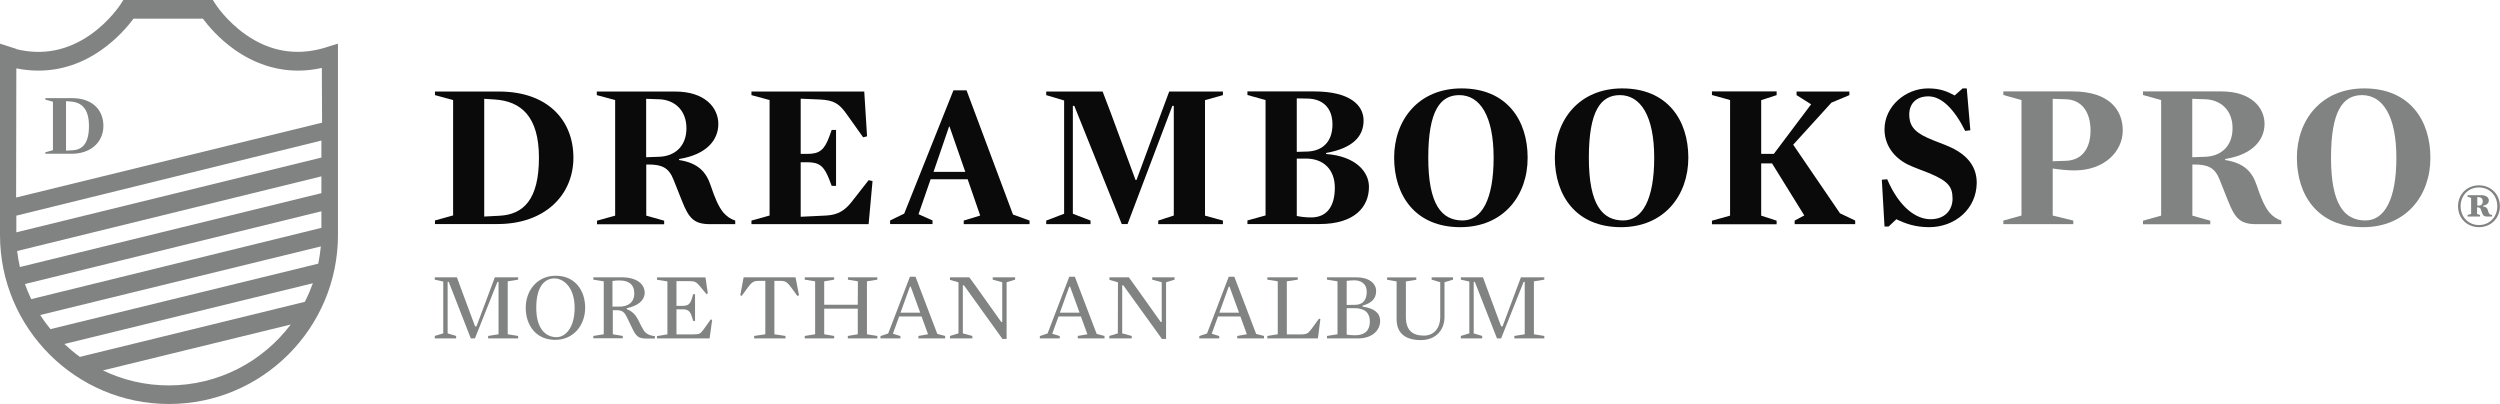 <?xml version="1.0" encoding="utf-8"?>
<!-- Generator: Adobe Illustrator 21.0.2, SVG Export Plug-In . SVG Version: 6.00 Build 0)  -->
<svg version="1.1" id="Layer_1" xmlns="http://www.w3.org/2000/svg" xmlns:xlink="http://www.w3.org/1999/xlink" x="0px" y="0px"
	 viewBox="0 0 2234 361" style="enable-background:new 0 0 2234 361;" xml:space="preserve">
<style type="text/css">
	.st0{fill:#0A0A0A;}
	.st1{fill:#808382;}
</style>
<g>
	<g>
		<g>
			<path class="st0" d="M388.7,85v-3.2h57.3c43.5,0,66.4,25.7,66.4,59.1c0,33.6-25.7,59.3-67.7,59.3h-56v-3.2l16.2-4.5V89.4
				L388.7,85z M442,88.9l-9.3-0.6v105.2l13.6-0.7c21.8-1.1,35.3-14.9,35.3-51.9C481.6,103.9,465.5,90.4,442,88.9z"/>
		</g>
	</g>
	<g>
		<g>
			<path class="st0" d="M606.8,142.1v0.9c17.1,2.6,24.2,10.8,28.1,22.3c3.9,11.7,7.1,19.1,11.3,24.4c3.2,3.7,6.5,6,10.8,7.4v3.2
				h-22.5c-14.5,0-19-5.4-25.1-20.8l-7.6-19.1c-4.1-10.4-10.2-13.4-22.3-13.4h-2v45.7l16,4.5v3.2h-60v-3.2l16.2-4.5V89.4L533.3,85
				v-3.2h70.1c26.4,0,38.5,14.3,38.5,29C641.9,124.9,631.7,138.1,606.8,142.1z M588.9,88.7l-11.5-0.4v52.2l11.5-0.4
				c13.8-0.4,24.5-9.1,24.5-25.5C613.4,98.4,602.7,89.1,588.9,88.7z"/>
		</g>
	</g>
	<g>
		<g>
			<path class="st0" d="M774.8,121.8l-3.5,0.9l-14.5-20.4c-6.7-9.5-11.3-12.8-24.4-13.4l-16.9-0.7v49.3h6.3
				c10.6,0,14.9-3.7,19.2-15.3l2.2-6.1h3.9v50h-3.9l-2.2-5.8c-4.5-11.5-8.6-15.3-19.2-15.3h-6.3v48.7l22.9-1.1
				c10.4-0.6,16.6-4.5,22.7-12.3l15.1-19.3l3.5,0.8l-3.5,38.5H671.5v-3.2l16.2-4.5V89.4L671.5,85v-3.2h100.8L774.8,121.8z"/>
		</g>
	</g>
	<g>
		<g>
			<path class="st0" d="M920,197.1v3.2h-58.8v-3.2l14.7-4.5l-11.2-32.4h-33.1l-10.8,31.2l12.5,5.6v3.2h-37.9v-3.2l12.6-6.1L852,80.7
				h11.7l41.5,111L920,197.1z M848.5,113.1h-0.4l-13.9,40.5h28.4L848.5,113.1z"/>
		</g>
	</g>
	<g>
		<g>
			<path class="st0" d="M1092.8,197.1v3.2h-57.8v-3.2l13.9-4.5v-98h-1.3l-40,105.6h-5.2L960,94.6h-1.3V191l15.8,6.1v3.2h-39.6v-3.2
				l16-6.1V89.8l-16-4.8v-3.2h50.4l7.3,19.1l22.1,59.9h0.9l22.1-59.9l7.1-19.1h48V85l-16,4.5v103.2L1092.8,197.1z"/>
		</g>
	</g>
	<g>
		<g>
			<path class="st0" d="M1179.2,200.2h-64.5v-3.2l16.2-4.5V89.4l-16.2-4.5v-3.2h59.7c31.6,0,44.1,12.1,44.1,26
				c0,14.7-10.4,24.9-33.5,29v0.9c26.4,2,38.3,15.8,38.3,29.4C1223.3,184.6,1210.8,200.2,1179.2,200.2z M1168.6,135.4
				c13.2-0.6,22.1-8.7,22.1-24.2c0-15.3-9.3-22.9-22.1-23.1l-9.8-0.2v47.8L1168.6,135.4z M1167,141.7h-8.2V193
				c3.5,0.7,7.6,1.3,12.8,1.3c13.8,0,21.2-9.5,21.2-26.6C1192.8,151.9,1183.1,141.7,1167,141.7z"/>
		</g>
	</g>
	<g>
		<g>
			<path class="st0" d="M1304.9,203c-40.3,0-59.1-28.5-59.1-62.1c0-33.5,21.6-61.9,60.2-61.9c40.5,0,59.1,28.4,59.1,61.9
				C1365.2,174.6,1343.6,203,1304.9,203z M1304,85c-17.1,0-27.7,14.1-27.7,56c0,42,12.1,56,30.7,56c17.1,0,27.7-18.8,27.7-56
				C1334.7,103.7,1322.6,85,1304,85z"/>
		</g>
	</g>
	<g>
		<g>
			<path class="st0" d="M1448.5,203c-40.3,0-59.1-28.5-59.1-62.1c0-33.5,21.6-61.9,60.2-61.9c40.5,0,59.1,28.4,59.1,61.9
				C1508.7,174.6,1487.1,203,1448.5,203z M1447.5,85c-17.1,0-27.7,14.1-27.7,56c0,42,12.1,56,30.7,56c17.1,0,27.7-18.8,27.7-56
				C1478.2,103.7,1466.1,85,1447.5,85z"/>
		</g>
	</g>
	<g>
		<g>
			<path class="st0" d="M1644.2,190.6l13.6,6.5v3.2h-54.1v-3.2l8.6-4.6l-28.8-46.5h-9.7v46.7l13.8,4.5v3.2h-57.8v-3.2l16.2-4.5V89.4
				l-16.2-4.5v-3.2h57.8V85l-13.8,4.5v48h11.3l33.3-44.3l-13-8.2v-3.2h47.2V85l-16,6.7l-34.2,37.6L1644.2,190.6z"/>
		</g>
	</g>
	<g>
		<g>
			<path class="st0" d="M1723.8,203c-12.6,0-21.6-3.4-29.2-7.1l-6.9,6.5h-3.7l-2.4-41.8l4.8-0.4c11.2,26,26.4,35.7,38.7,35.7
				c13.2,0,19.7-8.5,19.7-18.4c0-10.8-4.1-15.8-21.2-22.9c-5.9-2.4-13-4.8-18.8-7.6c-13-6.5-20.8-17.9-20.8-31.4
				c0-20.6,18.8-36.6,38.9-36.6c11,0,17.3,2.8,23.8,6.3l7.1-6.3h3.7l3.2,37.4l-4.6,0.6c-9.8-19.7-21.2-30.9-32.9-30.9
				c-11,0-17.1,6.7-17.1,16.2c0,8.7,3.3,15.1,16.6,21c6.5,3,14.3,5.4,21.2,8.7c15.1,7.3,22.5,17.7,22.5,31.4
				C1766.2,186.7,1747.1,203,1723.8,203z"/>
		</g>
	</g>
	<path class="st1" d="M1853.6,152.3c-5.9,0-13.4-0.8-19.3-1.7v42l18.4,4.5v3.2h-62.5v-3.2l16.2-4.5V89.4l-16.2-4.5v-3.2h61.9
		c32.7,0,44.8,16.6,44.8,34.8C1896.9,135.2,1880.7,152.3,1853.6,152.3z M1846,88.7l-11.7-0.4v55.8l11.7-0.4
		c14.3-0.4,22.1-10.8,22.1-27.1C1868.1,100.2,1860.3,89.1,1846,88.7z"/>
	<path class="st1" d="M1988.4,142.1v0.9c17.1,2.6,24.2,10.8,28.1,22.3c3.9,11.7,7.1,19.1,11.3,24.4c3.2,3.7,6.5,6,10.8,7.4v3.2
		h-22.5c-14.5,0-19-5.4-25.1-20.8l-7.6-19.1c-4.1-10.4-10.2-13.4-22.3-13.4h-2v45.7l16,4.5v3.2h-60.1v-3.2l16.2-4.5V89.4l-16.2-4.5
		v-3.2h70.1c26.4,0,38.5,14.3,38.5,29C2023.5,124.9,2013.3,138.1,1988.4,142.1z M1970.5,88.7l-11.5-0.4v52.2l11.5-0.4
		c13.8-0.4,24.5-9.1,24.5-25.5C1995.1,98.4,1984.3,89.1,1970.5,88.7z"/>
	<path class="st1" d="M2111.6,203c-40.4,0-59.1-28.5-59.1-62.1c0-33.5,21.6-61.9,60.2-61.9c40.5,0,59.1,28.4,59.1,61.9
		C2171.9,174.6,2150.3,203,2111.6,203z M2110.7,85c-17.1,0-27.7,14.1-27.7,56c0,42,12.1,56,30.7,56c17.1,0,27.7-18.8,27.7-56
		C2141.4,103.7,2129.3,85,2110.7,85z"/>
	<g>
		<path class="st1" d="M40.5,89v-1.3h24c18.3,0,27.9,10.8,27.9,24.8c0,14.1-10.8,24.9-28.4,24.9H40.5v-1.3l6.8-1.9V90.9L40.5,89z
			 M62.9,90.7L59,90.4v44.2l5.7-0.3c9.1-0.5,14.8-6.2,14.8-21.8C79.5,97,72.7,91.3,62.9,90.7z"/>
		<path class="st1" d="M289.1,43c-24.6,7-47.9,3-69.3-11.9c-17.4-12.1-27-27.1-27.1-27.2L190.2,0h-28.7h-22.6h-28.7l-2.5,3.9
			c-0.1,0.1-9.4,14.8-26.6,26.9c-20.6,14.5-43,18.9-66.5,13.1v-0.2L0,39v171c0,83.3,67.7,151,151,151s151-67.7,151-151V39L289.1,43z
			 M150.8,344.4c-21.1,0-41-4.8-58.8-13.4l167.8-41C234.8,323.1,195.2,344.4,150.8,344.4z M272.4,269.7l-201,49.2
			c-4.9-3.5-9.5-7.4-13.9-11.5l222.1-54.3C277.5,258.8,275.1,264.4,272.4,269.7z M284.4,235.6L45.1,294.1c-3.3-4-6.4-8.2-9.2-12.6
			l250.8-61.3C286.2,225.4,285.4,230.6,284.4,235.6z M287.2,203.6L27.9,267.3c-2.1-4.4-4-8.9-5.6-13.5l264.9-65V203.6z M287.2,172.6
			L17.8,238.6c-1.1-4.7-1.9-9.4-2.5-14.3l271.9-66.7V172.6z M287.2,140.8L14.6,207.6v-14.9l272.6-67.1V140.8z M14.4,176.5l0.2-114.9
			h0v-0.5c6.6,1.3,13.2,2,19.7,2c19.8,0,39-6.2,56.5-18.6c14.4-10.1,24-21.8,28.5-27.8h19.7h22.6h19.7c4.4,5.9,14,17.6,28.5,27.8
			c17.5,12.3,36.7,18.6,56.5,18.6c7,0,14.2-0.8,21.3-2.4l0.2,48.9L14.4,176.5z"/>
	</g>
	<path class="st1" d="M2196.5,184.3c0-10.7,8-18.7,18.7-18.7s18.7,8,18.7,18.7s-8,18.7-18.7,18.7
		C2204.5,203,2196.5,195,2196.5,184.3z M2231.6,184.3c0-9.6-7-16.8-16.4-16.8c-9.4,0-16.4,7.1-16.4,16.8c0,9.6,7,16.8,16.4,16.8
		C2224.6,201.1,2231.6,193.9,2231.6,184.3z M2218.9,183.8v0.7c2.7,0.4,3.8,1.4,4.3,3.5c0.4,1.5,0.7,2.3,1.2,3c0.6,0.7,1.4,1,2.5,1.1
		v1.4h-4.7c-2.5,0-3.6-1.2-4.4-3.7l-0.9-2.6c-0.5-1.5-1.4-1.9-3-1.9h-0.4v5.9l2.7,0.9v1.4H2205v-1.4l3.2-0.9v-14.4l-3.2-1v-1.4h12.1
		c4.6,0,6.9,2.1,6.9,4.7C2224,181.6,2222.3,183.2,2218.9,183.8z M2215.3,176.2l-1.6-0.1v7.6h1.6c2.1,0,3.3-1.6,3.3-3.7
		C2218.6,177.5,2217.2,176.3,2215.3,176.2z"/>
	<g>
		<path class="st1" d="M463,300.2v2.2h-26.8v-2.2l9.3-1.5v-46.8h-1l-20.1,50.5h-3.7L401,251.9h-1v46l7.6,2.3v2.2h-19.1v-2.2l7.6-2.3
			v-46.3l-7.6-1.7v-2.1h19.8l3.2,8.8l13,35h1.3l13.1-35l3.3-8.8H463v2.1l-9.3,1.5v47.3L463,300.2z"/>
		<path class="st1" d="M496.1,303.7c-17.2,0-26.3-13.1-26.3-28.7c0-15.5,10.3-28.6,26.8-28.6c17.2,0,26.3,13.1,26.3,28.6
			C522.9,290.5,512.6,303.7,496.1,303.7z M495.4,248.8c-7.9,0-16.2,6.1-16.2,26.2s9.5,26.3,18.1,26.3c7.9,0,16.2-8.3,16.2-26.3
			C513.5,257.2,504,248.8,495.4,248.8z"/>
		<path class="st1" d="M560.1,275.4v0.9c4.5,1.5,7.8,5,9.8,8.8c2.4,4.7,4.7,9.8,6.7,11.8c2,2,4.5,3,8.6,3.5v2.1h-8.2
			c-6.7,0-8.7-2.3-12-9.1l-4.8-9.9c-2.4-5-4.5-6.3-9.3-6.3h-3.3v21.5l8.9,1.5v2.1h-26.3v-2.1l9.3-1.5v-47.3l-9.3-1.5v-2.1h25.2
			c13.1,0,20.7,5.6,20.7,14C575.8,268.8,569.8,273.4,560.1,275.4z M553.5,250.6c-2.4,0-4.5,0.2-6.2,0.5v22.9h6.2
			c7.8,0,13.3-3.8,13.3-11.9C566.8,254,561.5,250.6,553.5,250.6z"/>
		<path class="st1" d="M632.5,262.2l-1.2,0.6l-6.1-7.3c-2.9-3.5-4.2-4.3-9.5-4.3h-11.2v22.1h5.4c5.2,0,7-1.6,8.7-7.6l0.8-2.8h1.7
			v23.9h-1.7l-0.8-2.7c-1.7-6-3.5-7.7-8.7-7.7h-5.4v22.4h15.1c5.1,0,6.3-0.5,8.6-3.7l6.9-9.6l1.3,0.3l-2.3,16.6h-47v-2.1l9.3-1.5
			v-47.3l-9.3-1.5v-2.1h43.3L632.5,262.2z"/>
		<path class="st1" d="M712.5,264.4l-4.8-6.6c-4-5.5-5.6-6.8-10-6.8H692v47.7l9.9,1.5v2.2h-28v-2.2l10-1.5V251h-6.3
			c-4.4,0-6.2,1.5-10,6.8l-4.8,6.6l-1.3-0.5l3-16.1h46.4l3.1,16.1L712.5,264.4z"/>
		<path class="st1" d="M766.6,251.4l-8.9-1.5v-2.1H784v2.1l-9.3,1.5v47.3l9.3,1.5v2.2h-26.4v-2.2l8.9-1.5v-22.9h-30v22.9l8.9,1.5
			v2.2h-26.3v-2.2l9.3-1.5v-47.3l-9.3-1.5v-2.1h26.3v2.1l-8.9,1.5v20.9h30L766.6,251.4L766.6,251.4z"/>
		<path class="st1" d="M844.6,300.2v2.2h-23.9v-2.2l8.6-1.5l-5.8-15.9h-20l-5.6,15.4l6.7,2.1v2.1h-17.8v-2.1l6.9-2.3l19.4-50.7h5
			l19.5,51.1L844.6,300.2z M813.8,256.1h-0.7l-8.4,23.3h17.6L813.8,256.1z"/>
		<path class="st1" d="M856.5,252.3l-7.6-2.2v-2.3h17.3l6.3,8.7l22.2,31.2h0.9v-35.5l-8.5-2.3v-2.1h20v2.1l-7.6,2.3v50.7h-3.7
			l-6.3-8.8L861.4,255h-1v42.9l8.5,2.3v2.2h-20v-2.2l7.6-2.3L856.5,252.3L856.5,252.3z"/>
		<path class="st1" d="M987,300.2v2.2h-23.9v-2.2l8.6-1.5l-5.8-15.9h-20l-5.6,15.4l6.7,2.1v2.1h-17.8v-2.1l6.9-2.3l19.4-50.7h5
			l19.5,51.1L987,300.2z M956.2,256.1h-0.7l-8.4,23.3h17.6L956.2,256.1z"/>
		<path class="st1" d="M999,252.3l-7.6-2.2v-2.3h17.3l6.3,8.7l22.2,31.2h0.9v-35.5l-8.5-2.3v-2.1h20v2.1l-7.6,2.3v50.7h-3.7
			l-6.3-8.8l-28.2-39.1h-1v42.9l8.5,2.3v2.2h-20v-2.2l7.6-2.3L999,252.3L999,252.3z"/>
		<path class="st1" d="M1129.5,300.2v2.2h-23.9v-2.2l8.6-1.5l-5.8-15.9h-20l-5.6,15.4l6.7,2.1v2.1h-17.8v-2.1l6.9-2.3l19.4-50.7h5
			l19.5,51.1L1129.5,300.2z M1098.7,256.1h-0.7l-8.4,23.3h17.6L1098.7,256.1z"/>
		<path class="st1" d="M1177.7,302.4h-45.2v-2.2l9.3-1.5v-47.3l-9.3-1.5v-2.1h27.2v2.1l-9.8,1.5v47.4h13.2c5.1,0,6.2-1.5,8.6-4.5
			l7-9.6l1.2,0.4L1177.7,302.4z"/>
		<path class="st1" d="M1213.8,302.4h-28v-2.2l9.4-1.5v-47.3l-9.4-1.5v-2.1h25.8c11.9,0,18.1,5.4,18.1,12.3c0,6.4-3.6,10.7-12.1,13
			v0.9c11.1,1.6,15.7,6.1,15.7,12.8C1233.3,295.1,1226.2,302.4,1213.8,302.4z M1210.9,272.4c6.5,0,10.4-4,10.4-11.4
			c0-8.1-5.8-10.5-11.2-10.5c-2.4,0-5.1,0.2-6.7,0.5v21.5L1210.9,272.4L1210.9,272.4z M1210.6,275.4h-7.2V299
			c1.6,0.3,4.8,0.6,7.3,0.6c9.1,0,13.4-4.4,13.4-12.3C1224.1,280.1,1220.1,275.4,1210.6,275.4z"/>
		<path class="st1" d="M1279.3,249.9v-2.1h19.1v2.1l-7.6,2.3v31.2c0,11.2-7.5,20.5-21.1,20.5c-13.9,0-21.7-6.1-21.7-18.8v-33.6
			l-8.5-1.5v-2.1h26.1v2.1l-9.3,1.5v31.8c0,12.1,6.2,16.6,16.1,16.6c9.4,0,14.6-7.3,14.6-16.5v-31.2L1279.3,249.9z"/>
		<path class="st1" d="M1380,300.2v2.2h-26.8v-2.2l9.3-1.5v-46.8h-1l-20.1,50.5h-3.7l-19.8-50.5h-1v46l7.6,2.3v2.2h-19.1v-2.2
			l7.6-2.3v-46.3l-7.6-1.7v-2.1h19.8l3.2,8.8l13,35h1.3l13.1-35l3.3-8.8h20.9v2.1l-9.3,1.5v47.3L1380,300.2z"/>
	</g>
</g>
</svg>
